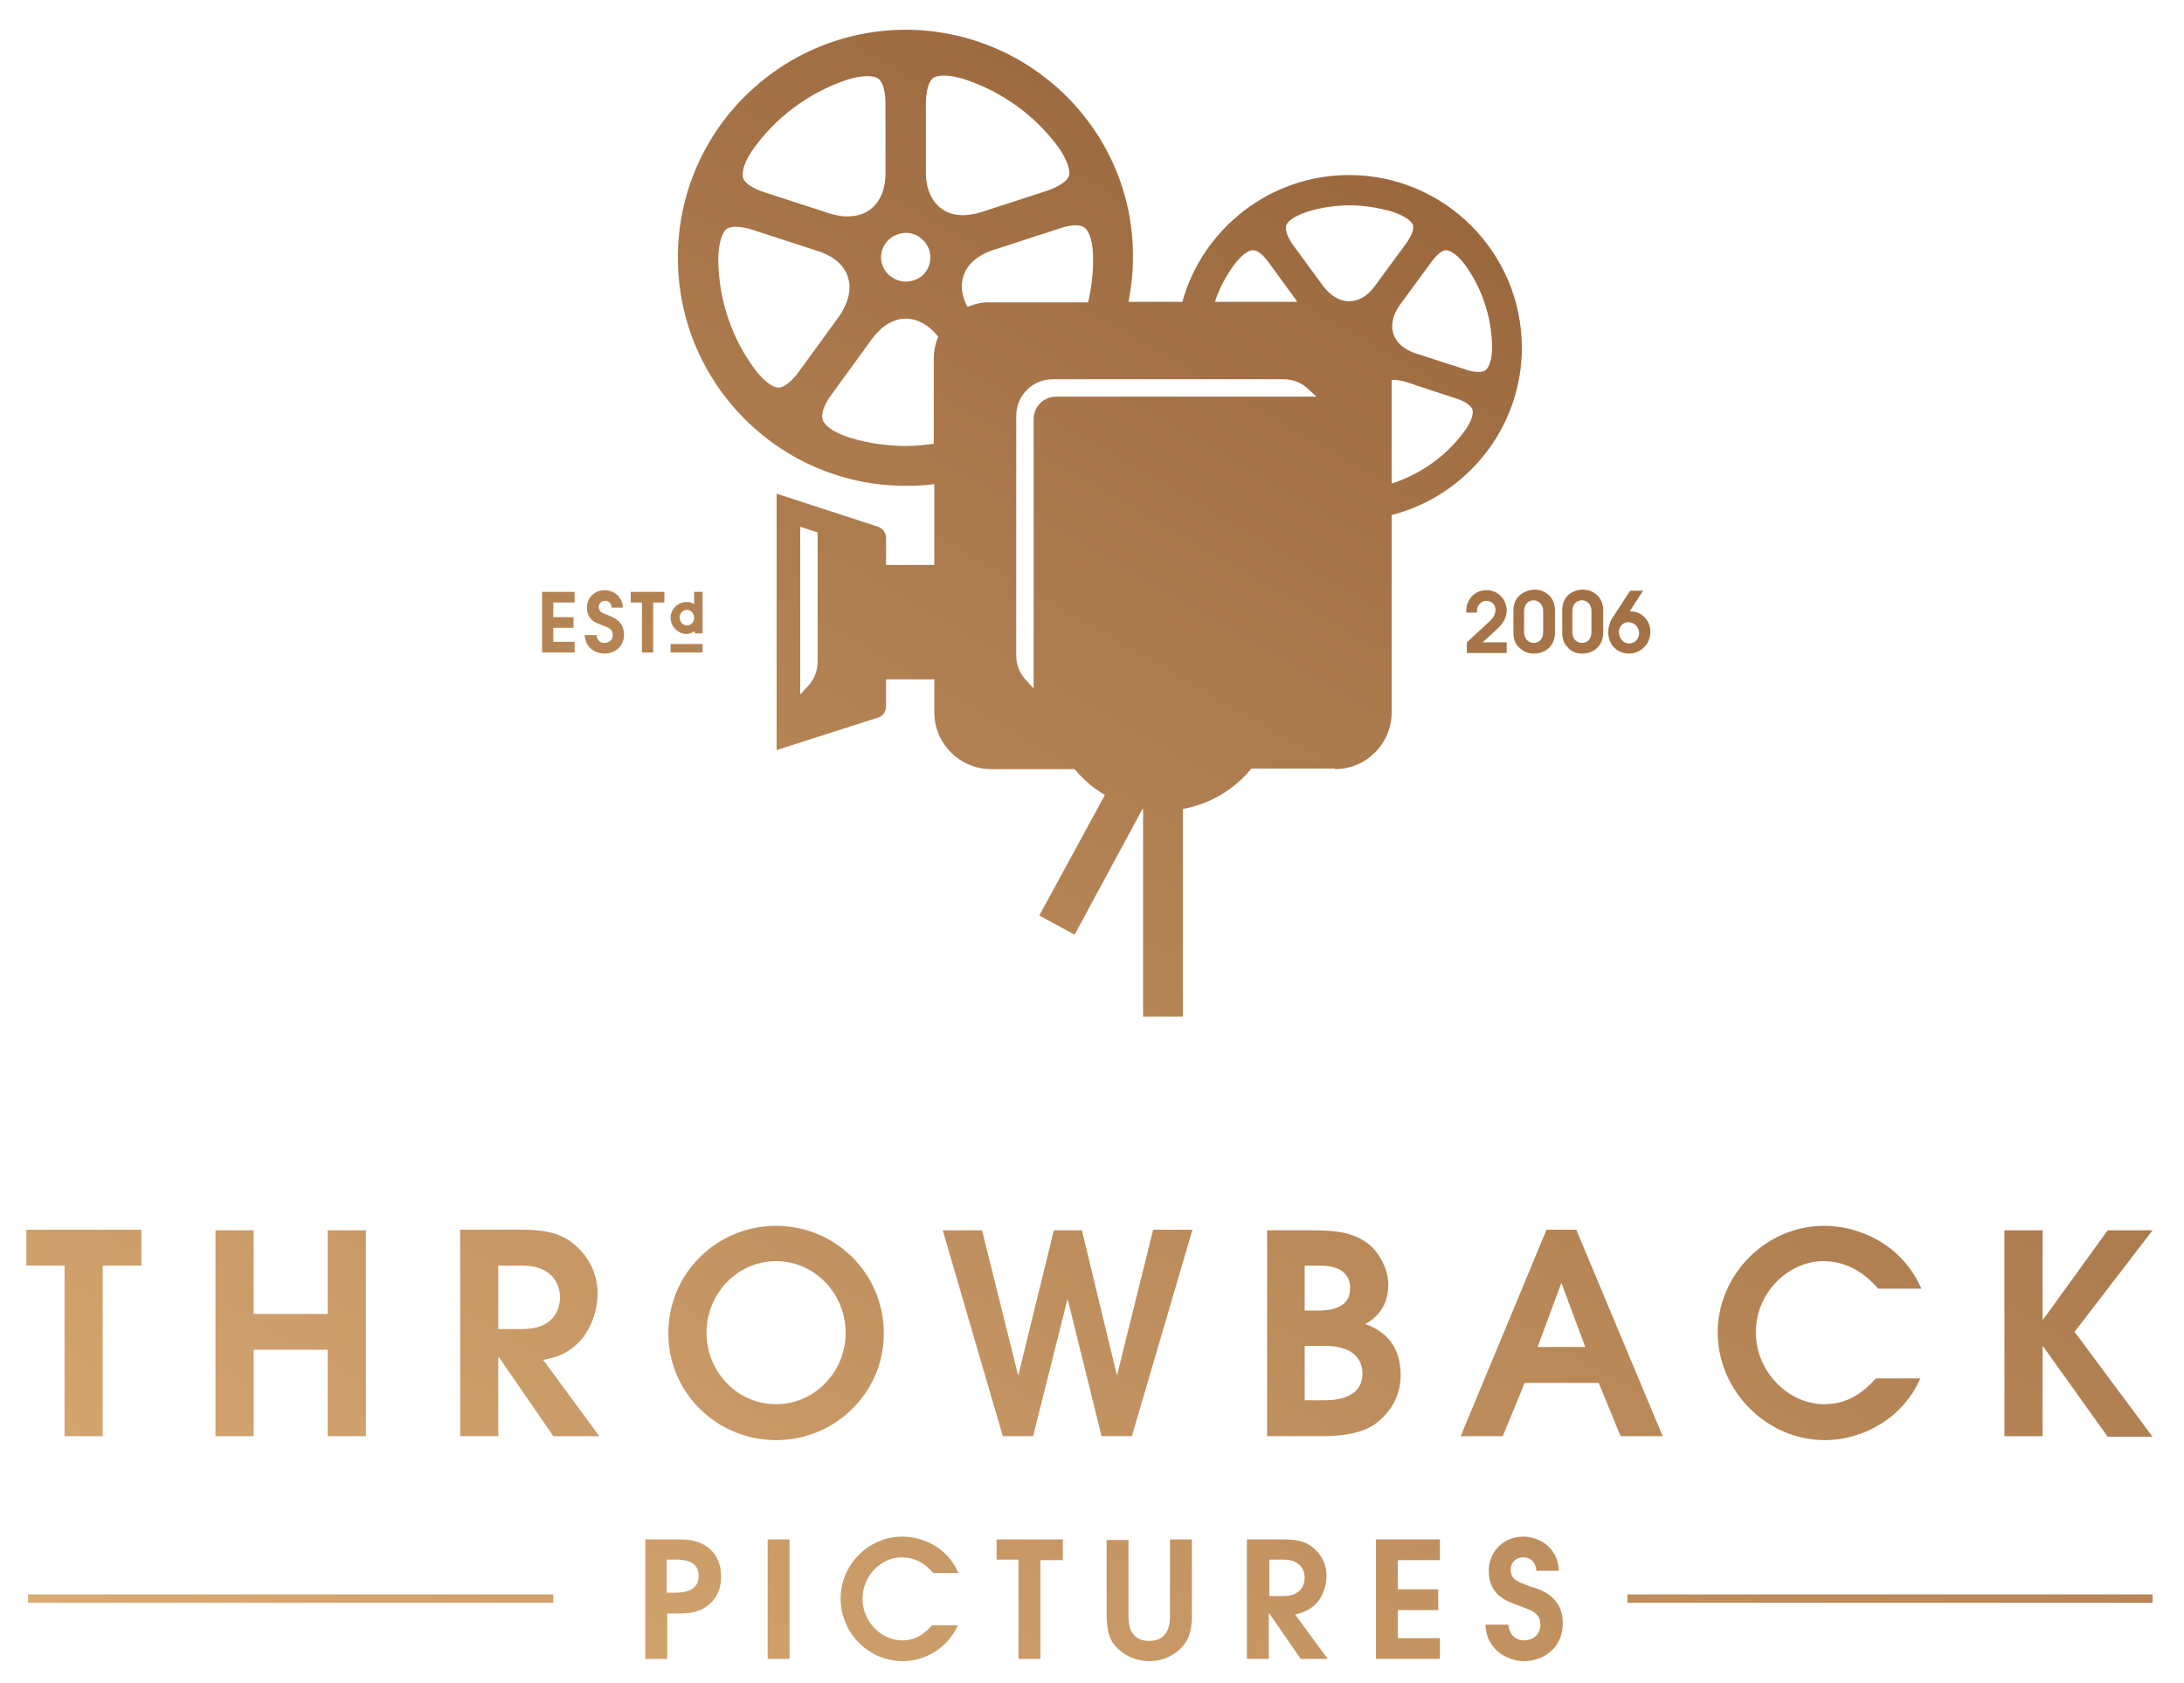<?xml version="1.0" encoding="utf-8"?>
<!-- Generator: Adobe Illustrator 22.1.0, SVG Export Plug-In . SVG Version: 6.00 Build 0)  -->
<svg version="1.1" id="Layer_1" xmlns="http://www.w3.org/2000/svg" xmlns:xlink="http://www.w3.org/1999/xlink" x="0px" y="0px"
	 viewBox="0 0 389.2 300" style="enable-background:new 0 0 389.2 300;" xml:space="preserve">
<style type="text/css">
	.st0{fill:url(#SVGID_1_);}
</style>
<linearGradient id="SVGID_1_" gradientUnits="userSpaceOnUse" x1="132.43" y1="359.37" x2="303.596" y2="62.901">
	<stop  offset="0" style="stop-color:#D8AB75"/>
	<stop  offset="1" style="stop-color:#9B683E"/>
</linearGradient>
<path class="st0" d="M237.9,137.1c5.6,0,10.1-4.6,10.1-10.1V91.8c13.3-3.4,23.2-15.5,23.2-29.8c0-17-13.8-30.8-30.8-30.8
	c-14.1,0-26.1,9.6-29.7,22.6h-9.6c0.5-2.6,0.8-5.2,0.8-8C202,23.4,183.7,5.3,161.3,5.3c-22.4,0.1-40.6,18.3-40.5,40.8
	c0.1,22.4,18.3,40.6,40.8,40.5c1.6,0,3.3-0.1,4.9-0.3v14.4h-8.6v-4.9c0-0.8-0.6-1.6-1.4-1.9L138.4,88v45.7l18.1-5.8
	c0.8-0.2,1.4-1.1,1.4-1.9v-4.9h8.6v5.9c0,5.6,4.6,10.1,10.1,10.1h14.9c1.5,1.8,3.3,3.4,5.4,4.6l-11.7,21.5l6.3,3.4l12.1-22.4
	c0,0,0.1,0,0.1,0v37h7.1v-37c4.9-0.9,9.2-3.5,12.2-7.2H237.9z M145.7,118c0,1.7-0.7,3.3-1.9,4.5l-1.2,1.3V93.9l3.1,1V118z
	 M261.3,76.4c-3.1,4.5-7.7,7.9-13,9.7c-0.1,0-0.2,0-0.3,0.1V67.7c0.8,0,1.7,0.1,2.6,0.4l8.8,2.9c1.7,0.5,2.7,1.3,3,2
	C262.5,73.4,262.6,74.4,261.3,76.4z M257.7,44.6C257.7,44.6,257.7,44.6,257.7,44.6c0.4,0,1.6,0.3,3.3,2.5c3,4.1,4.8,9.2,4.9,14.7
	c0,2.2-0.5,3.7-1.2,4.2c-0.5,0.4-1.7,0.4-3.1,0l-9.6-3.1c-1.9-0.7-3.2-1.9-3.7-3.4c-0.5-1.6-0.1-3.4,1.2-5.2l5.5-7.5
	C256,45.4,257,44.6,257.7,44.6z M229.2,40.2c0.1-0.4,0.8-1.5,3.9-2.5c2.3-0.7,4.8-1.1,7.4-1.1c2.5,0,4.9,0.4,7.2,1
	c2.3,0.7,3.8,1.7,4.1,2.5c0.2,0.7-0.2,1.9-1.3,3.4l-5.5,7.5c-1.3,1.8-2.9,2.7-4.6,2.7c-1.7,0-3.3-1-4.6-2.7l-5.5-7.5
	C229.4,42.2,229,41,229.2,40.2z M220,47.1c1.7-2.2,2.8-2.5,3.3-2.5c0,0,0,0,0,0c0.8,0,1.8,0.8,2.8,2.2l5.1,7h-14.7
	C217.3,51.4,218.5,49.1,220,47.1z M161.4,41.5c2.4,0,4.4,2,4.4,4.4c0,1.2-0.5,2.3-1.3,3.1c-0.2,0.2-0.3,0.3-0.5,0.4
	c-0.2,0.1-0.3,0.2-0.5,0.3c0,0,0,0,0,0h0c-0.6,0.3-1.3,0.5-2.1,0.5c-0.7,0-1.4-0.2-2-0.5h0c0,0,0,0,0,0c-0.3-0.2-0.6-0.4-0.9-0.6
	c0,0,0,0,0,0c-0.9-0.8-1.5-2-1.5-3.2C157,43.5,158.9,41.6,161.4,41.5z M134,26.9c4.1-5.9,10.1-10.4,17-12.7c2.6-0.8,4.6-0.8,5.5-0.2
	c0.8,0.6,1.3,2.2,1.3,4.6l0,12.3c0,2.9-1,5.2-2.8,6.5c-1.8,1.3-4.3,1.5-7,0.7l-11.7-3.8c-2.2-0.7-3.6-1.7-3.9-2.6
	C132.3,31,132.2,29.6,134,26.9z M138.8,69.1C138.8,69.1,138.7,69.1,138.8,69.1c-0.6,0-2.1-0.4-4.3-3.3c-4-5.4-6.4-12.1-6.5-19.4
	c0-2.8,0.6-4.9,1.5-5.6c0.7-0.5,2.2-0.5,4.1,0l12.6,4.1c2.5,0.9,4.3,2.5,4.9,4.5c0.7,2.1,0.1,4.5-1.5,6.9l-7.2,9.9
	C141.1,68,139.8,69,138.8,69.1z M166.4,64v15.1c-1.6,0.2-3.2,0.4-4.9,0.4c-3.4,0-6.7-0.5-9.8-1.4c-4.1-1.3-4.9-2.7-5.1-3.3
	c-0.3-1,0.2-2.6,1.6-4.5l7.2-9.9c1.7-2.3,3.8-3.6,6-3.6c2.1,0,4.1,1.1,5.8,3.2C166.7,61.2,166.4,62.6,166.4,64z M167.8,37.2
	c-1.8-1.3-2.8-3.6-2.8-6.4l0-12.3c0-2.3,0.5-4,1.3-4.6c0.9-0.6,2.9-0.6,5.5,0.2c7,2.3,13.1,6.8,17.2,12.7c1.7,2.7,1.6,4,1.5,4.5
	c-0.3,1-1.7,1.9-3.9,2.7l-11.7,3.8C172,38.7,169.5,38.5,167.8,37.2z M172.4,54.7c-1-1.9-1.3-3.8-0.7-5.5c0.6-2,2.4-3.6,4.9-4.5
	l12.6-4.1c1.9-0.6,3.4-0.6,4.1,0c0.9,0.7,1.5,2.7,1.5,5.6c0,2.6-0.3,5.2-0.9,7.7h-17.4C175.1,53.8,173.7,54.2,172.4,54.7z
	 M188.2,70.7c-2.2,0-4,1.8-4,4v48l-1.2-1.3c-1.2-1.2-1.9-2.8-1.9-4.5V74.1c0-3.6,2.9-6.5,6.5-6.5h41.2c1.7,0,3.3,0.7,4.5,1.9
	l1.3,1.2H188.2z M102.4,116.3h-5.8v-10.8h5.8v1.9h-3.8v2.6h3.6v1.9h-3.6v2.5h3.8V116.3z M111.2,113.1c0,2.3-1.8,3.4-3.5,3.4
	c-1.4,0-3.4-0.9-3.5-3.3h2.1c0.1,1.1,0.8,1.4,1.4,1.4c0.8,0,1.5-0.5,1.5-1.4c0-1.1-0.7-1.3-2-1.8c-0.8-0.3-2.6-0.8-2.6-3.1
	c0-1.7,1.3-3.1,3.2-3.1c1.3,0,3.1,0.9,3.2,3.1h-2c-0.1-1-0.7-1.2-1.2-1.2c-0.6,0-1.1,0.5-1.1,1.1c0,0.9,0.7,1.1,1.8,1.5
	C109.3,110.1,111.2,110.7,111.2,113.1z M114.4,116.3v-8.9h-2v-1.9h6v1.9h-2v8.9H114.4z M122.3,113c0.7,0,1.2-0.3,1.5-0.5v0.4h1.4
	v-7.4h-1.5v2.2c-0.4-0.3-0.8-0.4-1.4-0.4c-1.3,0-2.8,1.1-2.8,2.9C119.6,111.9,121,113,122.3,113z M122.4,108.7
	c0.7,0,1.3,0.6,1.3,1.4c0,0.7-0.5,1.4-1.3,1.4c-0.7,0-1.3-0.7-1.3-1.5C121.1,109.5,121.6,108.7,122.4,108.7z M125.2,116.3h-5.7v-1.5
	h5.7V116.3z M11.5,225.6H4.7v-6.4h20.5v6.4h-6.9V256h-6.8V225.6z M45.2,256h-6.8v-36.7h6.8v14.9h13.2v-14.9h6.8V256h-6.8v-15.4H45.2
	V256z M103,239.4c2.6-2.5,3.5-6.4,3.5-8.8c0-4.2-2.2-7.2-4.3-8.9c-2.1-1.7-4.7-2.5-8.9-2.5H82V256h6.8v-14.1h0.1l9.7,14.1h8.2
	l-10-13.6C98.8,242,100.9,241.5,103,239.4z M88.8,236.8v-11.2h4.4c5.3,0,6.6,3.5,6.6,5.6c0,1.9-0.9,5.7-6.6,5.7H88.8z M138.3,256.7
	c10.6,0,19.2-8.5,19.2-19c0-10.9-8.8-19.2-19.2-19.2c-10.4,0-19.2,8.3-19.2,19.2C119.1,248.2,127.7,256.7,138.3,256.7z M138.3,224.8
	c6.9,0,12.4,5.8,12.4,12.8c0,6.8-5.4,12.7-12.4,12.7c-7,0-12.4-5.9-12.4-12.7C125.9,230.6,131.4,224.8,138.3,224.8z M205.5,219.2h7
	L201.7,256h-5.4l-6-24.3h-0.1l-6.1,24.3h-5.4l-10.7-36.7h7l6.4,25.7h0.1l6.3-25.7h5l6.2,25.7h0.1L205.5,219.2z M249.6,245.1
	c0-6.2-3.9-8.2-6.3-9.1c1.1-0.6,4.1-2.4,4.1-7c0-2.5-1.3-5.2-3.1-6.9c-3.2-2.8-7.2-2.8-11.3-2.8h-7.2V256h9.8c2.4,0,6.7-0.2,9.5-2.2
	C247.2,252.2,249.6,249.5,249.6,245.1z M232.5,225.6h2.8c3.9,0,5.3,1.8,5.3,4c0,4-4.3,4-5.9,4h-2.2V225.6z M235.9,249.6h-3.4v-9.7
	h3.6c6,0,6.7,3.4,6.7,4.9C242.8,249.6,237.3,249.6,235.9,249.6z M280.9,219.2h-5.3L260.3,256h7.5l3.9-9.5h13.2l3.9,9.5h7.5
	L280.9,219.2z M274,240.1l4.2-11.3h0.1l4.2,11.3H274z M306.1,237.5c0-10.1,8.4-19,19-19c6.1,0,13.8,3.2,17.3,11.2h-7.7
	c-2.6-3-5.8-4.9-9.8-4.9c-6,0-12,5.4-12,12.7c0,6.9,5.7,12.8,12.2,12.8c4.9,0,7.6-2.9,9.2-4.6h7.9c-2.9,6.8-9.9,11-17,11
	C314.7,256.7,306.1,247.8,306.1,237.5z M364,256h-6.8v-36.7h6.8v15.9h0.1l11.5-15.9h8l-13.9,18.1l13.9,18.7h-8l-11.5-16.1H364V256z
	 M120.3,274.4h-5.3v21.3h3.9v-8.1h1.4c2.3,0,4.2,0,6.2-1.7c1.4-1.3,2-2.9,2-4.9c0-2-0.6-3.6-2-4.9
	C124.5,274.4,122.5,274.4,120.3,274.4z M120.1,283.9h-1.3V278h1.4c1.6,0,4.3,0.1,4.3,2.9S121.8,283.9,120.1,283.9z M136.8,274.4h3.9
	v21.3h-3.9V274.4z M153.7,285c0,4,3.3,7.4,7.1,7.4c2.8,0,4.4-1.7,5.3-2.7h4.6c-1.7,3.9-5.7,6.4-9.8,6.4c-6.2,0-11.1-5.1-11.1-11.2
	c0-5.9,4.9-11,11-11c3.5,0,8,1.8,10,6.5h-4.5c-1.5-1.8-3.3-2.8-5.7-2.8C157.2,277.6,153.7,280.7,153.7,285z M177.6,274.4h11.8v3.7
	h-4v17.6h-3.9V278h-3.9V274.4z M208.5,274.4h3.9v13.5c0,1.7-0.2,3.6-1.2,5c-1.2,1.7-3.5,3.2-6.4,3.2c-3.2,0-5.4-1.8-6.3-3
	c-0.7-0.9-1.3-2.5-1.3-5.1v-13.5h3.9v13.5c0,1.1,0,4.5,3.7,4.5s3.7-3.5,3.7-4.5V274.4z M234.4,286c1.5-1.5,2-3.7,2-5.1
	c0-2.4-1.3-4.2-2.5-5.1c-1.2-1-2.7-1.4-5.2-1.4h-6.5v21.3h3.9v-8.1h0.1l5.6,8.1h4.8l-5.8-7.9C231.9,287.5,233.1,287.2,234.4,286z
	 M226.2,284.5V278h2.5c3.1,0,3.8,2,3.8,3.2c0,1.1-0.5,3.3-3.8,3.3H226.2z M245.2,274.4h11.4v3.7h-7.5v5.2h7.2v3.7h-7.2v5h7.5v3.7
	h-11.4V274.4z M278.5,289.3c0,4.6-3.6,6.8-6.9,6.8c-2.7,0-6.7-1.8-6.9-6.5h4.1c0.2,2.1,1.6,2.8,2.8,2.8c1.6,0,2.9-1.1,2.9-2.7
	c0-2.2-1.4-2.6-4.1-3.6c-1.6-0.6-5.1-1.6-5.1-6.1c0-3.4,2.6-6.1,6.2-6.1c2.5,0,6.1,1.7,6.3,6.1h-4c-0.2-1.9-1.3-2.4-2.4-2.4
	c-1.2,0-2.2,0.9-2.2,2.2c0,1.8,1.4,2.2,3.5,3C274.7,283.3,278.5,284.7,278.5,289.3z M5,284.2h93.6v1.5H5V284.2z M383.6,284.2v1.5
	H290v-1.5H383.6z M266.4,112.5l-2.2,2h4.3v1.9h-7.1v-1.9l3.9-3.6c1.1-1,1.2-1.7,1.2-2.2c0-1.1-0.9-1.6-1.6-1.6
	c-0.8,0-1.2,0.5-1.5,0.9c-0.2,0.4-0.2,0.8-0.2,1.2h-1.9c0-0.1,0-0.2,0-0.4c0-1.7,1.3-3.6,3.6-3.6c2.2,0,3.6,1.8,3.6,3.6
	C268.5,109.9,268.1,111,266.4,112.5z M269.7,108.8v3.9c0,1.2,0.3,2,0.9,2.6c0.9,0.9,1.7,1.2,2.8,1.2c1.9,0,3.7-1.3,3.7-3.7v-4
	c0-2.5-1.9-3.7-3.6-3.7C271.6,105.2,269.7,106.3,269.7,108.8z M271.6,108.9c0-1.2,0.8-1.9,1.7-1.9c0.9,0,1.7,0.8,1.7,1.8v3.8
	c0,1.7-1.1,2-1.7,2c-0.6,0-1.7-0.4-1.7-2V108.9z M282,116.5c1.9,0,3.7-1.3,3.7-3.7v-4c0-2.5-1.9-3.7-3.6-3.7c-1.8,0-3.7,1.1-3.7,3.7
	v3.9c0,1.2,0.3,2,0.9,2.6C280,116.2,280.9,116.5,282,116.5z M280.2,108.9c0-1.2,0.8-1.9,1.7-1.9c0.9,0,1.7,0.8,1.7,1.8v3.8
	c0,1.7-1.1,2-1.7,2c-0.6,0-1.7-0.4-1.7-2V108.9z M290.3,116.5c2,0,3.8-1.6,3.8-3.9c0-2.2-1.7-3.5-3.2-3.6c-0.2,0-0.4,0-0.5,0
	l2.4-3.7h-2.3l-3,4.6c-0.3,0.4-0.5,0.8-0.6,1.2c-0.2,0.5-0.3,1-0.3,1.4C286.5,115,288.3,116.5,290.3,116.5z M290.2,110.9
	c1,0,1.9,0.9,1.9,1.9c0,0.9-0.6,1.9-1.8,1.9c-1,0-1.8-0.9-1.8-2C288.4,111.9,289.1,110.9,290.2,110.9z"/>
</svg>

